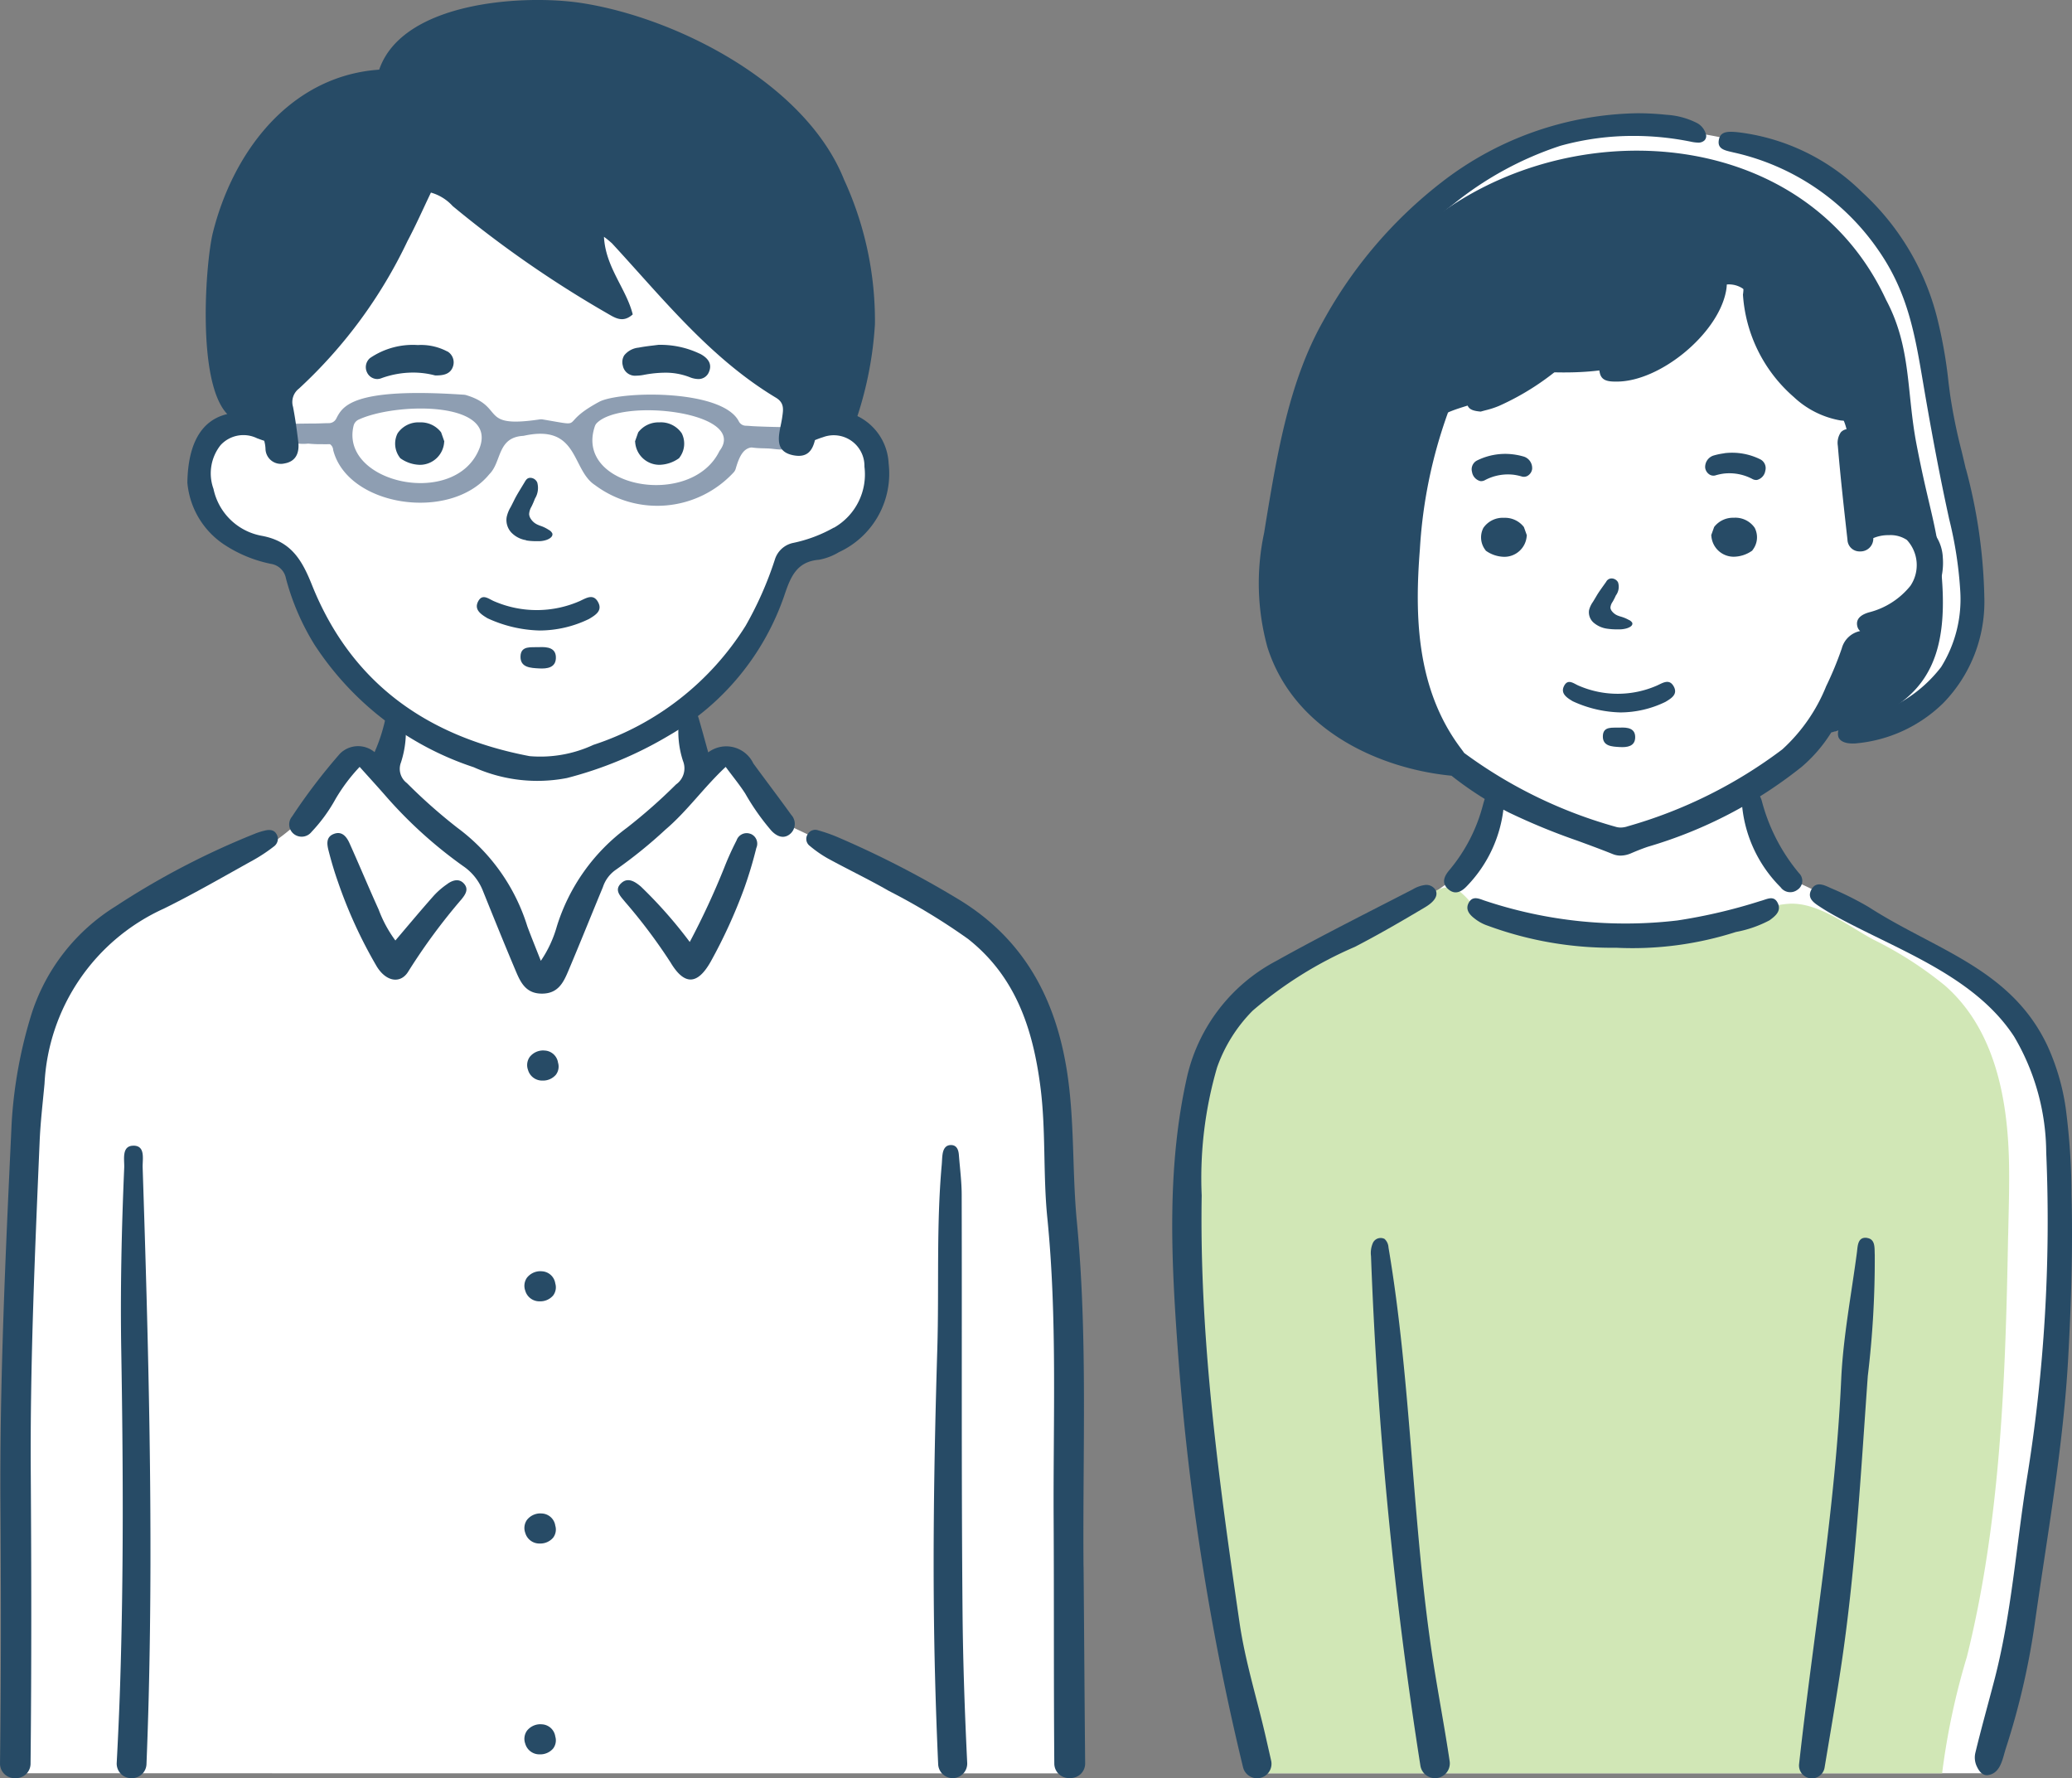 <svg height="100.002" viewBox="0 0 116.543 100.002" width="116.543" xmlns="http://www.w3.org/2000/svg" xmlns:xlink="http://www.w3.org/1999/xlink"><rect x="0" y="0" width="116.543" height="100.002" fill="#808080" stroke="none"/><clipPath id="a"><path d="m0 0h116.543v100.002h-116.543z"/></clipPath><g clip-path="url(#a)"><path d="m7.311 181.594.143-16.8s-.058-9.839 0-13.412a81.416 81.416 0 0 1 1.246-11.624c.453-2.07 1.587-3.2 4.055-5.671s6.3-3.261 8.308-4.34a9.776 9.776 0 0 0 1.107-.7c.24-.173.471-.354.694-.541a14.686 14.686 0 0 0 2.51-2.687 2.716 2.716 0 0 1 1.447-1.319c.708-.312 1.275.765 1.275.765l.504-2.565.154-.775s-.046-.059-.13-.159a10.724 10.724 0 0 0 -1.409-1.4 15.415 15.415 0 0 1 -2.382-2.551 8.628 8.628 0 0 1 -1.191-3.063c-.4-1.389-.851-1.276-1.39-1.673s-1.02-.2-1.928-.6a4.723 4.723 0 0 1 -2.227-1.815 5.408 5.408 0 0 1 -.354-2.655 2.752 2.752 0 0 1 1.163-2.081 2.315 2.315 0 0 1 1.638-.187 9.552 9.552 0 0 1 1.477.348s-.042-.175-.091-.4a0 0 0 0 0 0 0 4.736 4.736 0 0 1 -.159-1.031 3.748 3.748 0 0 1 1.333-2.431c1.3-1.183 1.9-2.5 3.772-5.056a31.023 31.023 0 0 0 3.124-5.534l10.149 6.041-1.049-3.578 1.361-.567 10.917 10.18s-.227 1.521-.339 2.215c-.031.191-.052.319-.059.337a3.157 3.157 0 0 0 .5-.3l.045-.029a3.9 3.9 0 0 1 1.526-.632 2.123 2.123 0 0 1 .966.2 3.154 3.154 0 0 1 1.586 1.538c.511 1.11.34 1.159.028 2.775s-.964 1.56-2.183 2.325-1.786.652-2.665 1.22-1.985 4.934-2.92 6.323a7.556 7.556 0 0 1 -2.466 2.073c-.292.164-.483.253-.483.253l.134.646.631 3.041 1.786-1.474 2.978 3.856s.29.133.77.359l.745.352c1.764.838 4.677 2.25 6.566 3.316 2.865 1.616 4.594 3.176 5.246 4.423a11.253 11.253 0 0 1 1.758 4.82c.595 3.234 1.162 23.734 1.162 23.734l.418 16.515z" fill="#fff" transform="translate(-6.532 -81.867)"/><path d="m174.676 209.7c0-.01-.005-.02-.009-.03a.646.646 0 0 0 -.041-.1.663.663 0 0 0 -.039-.056.32.32 0 0 0 -.141-.226l-.01-.006-.028-.014a.326.326 0 0 0 -.167-.045l-.064.005-.108.009-.087.008a.09.09 0 0 1 -.015-.011l-.016-.011a.58.58 0 0 0 -.233-.035l-.375-.006c-.48-.009-.96-.022-1.44-.045-.154-.006-.321-.025-.488-.03a.449.449 0 0 1 -.394-.241c-.9-1.783-6.4-1.728-7.772-1.146l-.049.023c-2.455 1.308-.629 1.442-3.233 1.007a.464.464 0 0 0 -.139 0c-3.46.517-1.917-.7-4.159-1.368a.49.49 0 0 0 -.1-.018c-6.321-.431-6.842.662-7.192 1.338a.463.463 0 0 1 -.405.26c-.243 0-.488.016-.726.019-.372 0-.743.009-1.115.011h-.619-.084a.456.456 0 0 0 -.408.236.536.536 0 0 0 -.062.166c-.012.063-.028.125-.043.187v.021l.011.087.029.036a.962.962 0 0 1 .079.108.958.958 0 0 0 .108.068l-.025-.01.066.029a4.821 4.821 0 0 0 .467.16l.342.007h.108.011a1 1 0 0 0 .13.025 2.54 2.54 0 0 0 .555 0c.171.017.34.028.512.032.235 0 .473.007.711 0a.409.409 0 0 1 .182.325c.808 3.192 6.59 4.055 8.781 1.368.713-.7.428-2.085 1.93-2.162 3.113-.694 2.682 1.908 4.016 2.77a5.85 5.85 0 0 0 7.82-.737.545.545 0 0 0 .1-.2c.226-.794.468-1.079.8-1.166a.385.385 0 0 1 .152-.005c.307.043.633.036.914.051.214.012.485.064.735.054a.977.977 0 0 0 .3-.052c.021 0 .042.01.063.012.092.01.184.016.277.023a.549.549 0 0 0 .191-.01.365.365 0 0 0 .216-.166.782.782 0 0 0 .065-.053.483.483 0 0 0 .055-.075.5.5 0 0 0 .055-.13.335.335 0 0 0 .009-.049c0-.017 0-.035.005-.051s0-.01 0-.015a.275.275 0 0 0 0-.03.855.855 0 0 0 -.018-.147m-18.233.667c-1.317 3.418-7.847 1.979-7.088-1.242a.514.514 0 0 1 .275-.355c2.053-.967 7.842-1.09 6.813 1.6m13.5.15c-1.581 3.277-8.182 2.074-7.015-1.377a.487.487 0 0 1 .107-.18c1.435-1.455 8.555-.611 6.909 1.558" fill="#8e9eb2" transform="translate(-129.462 -185.164)"/><g fill="#274b66"><path d="m62.507 604.357c-.688 0-.505.787-.523 1.23-.148 3.446-.225 6.893-.166 10.344.106 6.263.136 12.527-.066 18.792-.047 1.448-.114 2.9-.19 4.343a.818.818 0 0 0 .816.861h.041a.818.818 0 0 0 .817-.784q.075-1.879.124-3.757c.252-9.933-.013-19.867-.339-29.8-.015-.463.172-1.227-.514-1.23" transform="translate(-54.997 -539.924)"/><path d="m14.921 437.852a3.717 3.717 0 0 0 -.631.2 44.144 44.144 0 0 0 -7.807 4.077 11.109 11.109 0 0 0 -4.7 6.008 25.728 25.728 0 0 0 -1.127 6.146c-.336 7.2-.682 14.395-.631 21.613.034 4.804.038 9.616-.025 14.424a.817.817 0 0 0 .817.828h.083a.818.818 0 0 0 .818-.809c.057-5.45.048-10.9.012-16.349-.041-6.238.236-12.457.5-18.681.047-1.073.174-2.142.273-3.212a11.444 11.444 0 0 1 6.706-9.848c1.728-.85 3.4-1.824 5.084-2.756a9.11 9.11 0 0 0 1.1-.734.543.543 0 0 0 .236-.431.539.539 0 0 0 -.062-.245c-.139-.277-.4-.288-.656-.23" transform="translate(.001 -391.146)"/><path d="m494.155 606.851c0-.758-.1-1.515-.159-2.272-.021-.264-.11-.533-.418-.547-.355-.015-.469.263-.506.567-.023.189-.024.379-.042.568-.307 3.442-.143 6.895-.247 10.342-.186 6.166-.286 12.337-.124 18.506.042 1.613.1 3.226.173 4.838a.818.818 0 0 0 .817.782.818.818 0 0 0 .816-.858c-.137-2.825-.237-5.653-.262-8.481-.069-7.815-.028-15.631-.048-23.445" transform="translate(-440.063 -539.634)"/><path d="m440.96 479.232c-.054-6.481.243-12.971-.377-19.44-.265-2.77-.12-5.557-.537-8.327-.637-4.215-2.468-7.6-6.189-9.824a54.951 54.951 0 0 0 -6.745-3.461 8.88 8.88 0 0 0 -1.073-.374.489.489 0 0 0 -.585.2.225.225 0 0 0 -.013.022.489.489 0 0 0 .131.659 6.6 6.6 0 0 0 1.008.7c1.138.621 2.31 1.18 3.433 1.826a35.5 35.5 0 0 1 4.452 2.7c2.678 2.114 3.643 5.049 4.065 8.28.322 2.457.146 4.936.392 7.389.567 5.649.326 11.316.357 16.974.025 4.579 0 9.158.037 13.736a.818.818 0 0 0 .818.812h.1a.817.817 0 0 0 .817-.825c-.035-3.684-.056-7.368-.088-11.052" transform="translate(-380.015 -391.107)"/><path d="m178.725 377.1a1.686 1.686 0 0 0 -2.536-.618c-.191-.687-.354-1.292-.53-1.894-.083-.284-.218-.562-.564-.543-.388.021-.512.332-.552.663a5.293 5.293 0 0 0 .226 2.252 1.106 1.106 0 0 1 -.389 1.323 30.69 30.69 0 0 1 -2.771 2.444 10.92 10.92 0 0 0 -3.935 5.542 6.62 6.62 0 0 1 -.9 1.935c-.283-.721-.532-1.328-.76-1.942a10.92 10.92 0 0 0 -3.935-5.541 30.462 30.462 0 0 1 -2.837-2.512 1 1 0 0 1 -.334-1.164 5.612 5.612 0 0 0 .243-2.345c-.046-.329-.168-.641-.559-.654-.344-.011-.454.275-.562.551a9.681 9.681 0 0 1 -.608 1.871 1.443 1.443 0 0 0 -1.942.081 32.64 32.64 0 0 0 -2.7 3.542.687.687 0 0 0 .152 1.016.709.709 0 0 0 .947-.156 8.967 8.967 0 0 0 1.34-1.834 9.945 9.945 0 0 1 1.364-1.82c.565.63 1.055 1.164 1.531 1.712a25.066 25.066 0 0 0 4.288 3.866 3.009 3.009 0 0 1 1.1 1.359c.615 1.525 1.231 3.049 1.871 4.564.274.648.578 1.255 1.471 1.251s1.195-.613 1.468-1.259c.666-1.572 1.3-3.158 1.954-4.734a1.9 1.9 0 0 1 .717-.966 26.366 26.366 0 0 0 2.8-2.265c1.226-1.041 2.152-2.371 3.389-3.527.4.543.779 1 1.1 1.5a13.249 13.249 0 0 0 1.472 2.09c.282.3.658.479 1.016.209a.744.744 0 0 0 .1-1.1c-.7-.975-1.428-1.929-2.138-2.9" transform="translate(-136.354 -334.168)"/><path d="m333.39 439.51a.6.6 0 0 0 -.78.366c-.259.505-.495 1.025-.7 1.552a43.445 43.445 0 0 1 -1.934 4.163 25.56 25.56 0 0 0 -2.751-3.118c-.319-.267-.722-.543-1.1-.192-.425.393-.043.737.212 1.054a30.637 30.637 0 0 1 2.56 3.409c.764 1.278 1.5 1.288 2.251-.035a29.2 29.2 0 0 0 1.892-4.137 23.47 23.47 0 0 0 .681-2.269.593.593 0 0 0 -.326-.794" transform="translate(-291.18 -392.615)"/><path d="m179.5 442.322a4.351 4.351 0 0 0 -.788.676c-.71.8-1.4 1.626-2.158 2.518a7.04 7.04 0 0 1 -.939-1.735c-.561-1.238-1.083-2.494-1.64-3.734-.161-.359-.42-.7-.877-.527-.473.175-.389.608-.294.976.15.581.32 1.16.521 1.725a26.318 26.318 0 0 0 2.17 4.736c.536.894 1.368 1.019 1.8.278a33.712 33.712 0 0 1 2.981-4.04c.208-.258.407-.544.16-.849-.272-.336-.636-.235-.939-.026" transform="translate(-154.315 -392.623)"/><path d="m279.045 554.128a.965.965 0 0 0 -.78.36.792.792 0 0 0 -.1.734.824.824 0 0 0 .818.6.948.948 0 0 0 .749-.327.757.757 0 0 0 .122-.678.8.8 0 0 0 -.806-.685" transform="translate(-248.466 -495.051)"/><path d="m277.586 670.577a.965.965 0 0 0 -.78.36.792.792 0 0 0 -.1.734.824.824 0 0 0 .818.6.948.948 0 0 0 .749-.327.757.757 0 0 0 .122-.678.8.8 0 0 0 -.806-.685" transform="translate(-247.162 -599.085)"/><path d="m277.586 798.334a.965.965 0 0 0 -.78.36.792.792 0 0 0 -.1.734.824.824 0 0 0 .818.6.948.948 0 0 0 .749-.327.757.757 0 0 0 .122-.678.8.8 0 0 0 -.806-.685" transform="translate(-247.162 -713.221)"/><path d="m277.586 909.547a.965.965 0 0 0 -.78.36.792.792 0 0 0 -.1.734.824.824 0 0 0 .818.6.949.949 0 0 0 .749-.327.757.757 0 0 0 .122-.678.8.8 0 0 0 -.806-.685" transform="translate(-247.162 -812.577)"/><path d="m138.272 26.042a3.119 3.119 0 0 0 -1.754-2.642 20.551 20.551 0 0 0 .985-5.165 18.97 18.97 0 0 0 -1.734-8.125c-2.152-5.4-9.372-9.1-14.75-9.936-3.221-.5-10.074-.11-11.4 3.744-.287.022-.573.051-.856.1-4.539.753-7.435 4.8-8.5 9.075-.395 1.582-.935 8.376.811 10.195-1.407.331-2.206 1.584-2.244 3.854a4.665 4.665 0 0 0 2.17 3.55 7.437 7.437 0 0 0 2.53 1.02 1.012 1.012 0 0 1 .844.818 13.768 13.768 0 0 0 1.6 3.718 17.054 17.054 0 0 0 8.959 6.9 8.74 8.74 0 0 0 5.246.609 21.791 21.791 0 0 0 5.751-2.4 14.515 14.515 0 0 0 6.482-7.883c.353-1.052.7-1.894 1.952-1.994a3.334 3.334 0 0 0 1.114-.426 4.861 4.861 0 0 0 2.793-5.008m-3.082 3.629a7.923 7.923 0 0 1 -2.318.866 1.367 1.367 0 0 0 -1 .941 19.868 19.868 0 0 1 -1.64 3.71 15.942 15.942 0 0 1 -8.564 6.7 7.083 7.083 0 0 1 -3.588.634c-5.7-1.085-10.016-4.057-12.245-9.636-.572-1.431-1.191-2.464-2.844-2.76a3.39 3.39 0 0 1 -2.691-2.635 2.556 2.556 0 0 1 .4-2.461 1.743 1.743 0 0 1 2.053-.384c.126.043.262.1.4.139a2 2 0 0 1 .072.445.865.865 0 0 0 1.063.832c.663-.112.854-.615.78-1.225-.08-.655-.169-1.31-.294-1.957a.951.951 0 0 1 .33-1.026 27.092 27.092 0 0 0 6.108-8.3c.471-.884.874-1.8 1.318-2.726a2.6 2.6 0 0 1 1.224.759 62.474 62.474 0 0 0 8.706 6.041c.439.254.873.544 1.421.051-.364-1.454-1.529-2.644-1.618-4.364a5.036 5.036 0 0 1 .455.371c2.87 3.108 5.516 6.453 9.219 8.678.49.295.41.684.35 1.11-.115.814-.587 1.887.626 2.127.806.159 1.079-.289 1.217-.851a4.814 4.814 0 0 1 .454-.166 1.727 1.727 0 0 1 2.33 1.661 3.449 3.449 0 0 1 -1.713 3.429" transform="translate(-88.291 -.001)"/><path d="m257.363 315.2a6.025 6.025 0 0 1 -4.787.032c-.316-.116-.679-.48-.931-.025-.265.479.159.749.522.966a7.389 7.389 0 0 0 2.924.687 6.378 6.378 0 0 0 2.782-.649c.364-.218.782-.468.5-.962-.266-.472-.657-.213-1.013-.048" transform="translate(-224.742 -281.401)"/><path d="m275.644 341.351c-.427.021-1.024-.107-1.04.52s.56.649 1.043.676c.454.026.921-.042.946-.564.029-.6-.475-.655-.95-.633" transform="translate(-245.327 -304.955)"/><path d="m268.267 255.677a3.327 3.327 0 0 0 .492.043h.052.127a1.346 1.346 0 0 0 .493-.076c.235-.09.349-.219.312-.358a.447.447 0 0 0 -.2-.2l-.022-.014a2 2 0 0 0 -.27-.146c-.06-.028-.122-.05-.185-.072a1.451 1.451 0 0 1 -.228-.1.87.87 0 0 1 -.306-.288.539.539 0 0 1 -.094-.267.93.93 0 0 1 .133-.423 4.7 4.7 0 0 0 .193-.447 1.141 1.141 0 0 0 .131-.906.435.435 0 0 0 -.388-.266c-.177 0-.251.124-.316.234l-.266.439c-.074.123-.149.246-.218.372-.056.1-.109.208-.161.313-.044.088-.088.177-.134.264l-.011.021a1.855 1.855 0 0 0 -.227.57 1.034 1.034 0 0 0 .259.86 1.465 1.465 0 0 0 .836.435" transform="translate(-238.676 -225.285)"/><path d="m211.047 223.356a1.433 1.433 0 0 0 -1.192-.549 1.415 1.415 0 0 0 -1.246.615 1.292 1.292 0 0 0 .127 1.367l.018.03.029.02a1.962 1.962 0 0 0 1.084.356 1.368 1.368 0 0 0 1.361-1.281l.007-.039-.176-.5z" transform="translate(-186.245 -199.053)"/><path d="m336.4 222.807a1.433 1.433 0 0 0 -1.192.549l-.012.018-.176.5.007.039a1.368 1.368 0 0 0 1.361 1.281 1.961 1.961 0 0 0 1.084-.356l.029-.02.018-.03a1.292 1.292 0 0 0 .127-1.367 1.415 1.415 0 0 0 -1.246-.615" transform="translate(-299.301 -199.053)"/><path d="m197.546 182.379a3.161 3.161 0 0 0 -1.661-.363 4.273 4.273 0 0 0 -2.688.732.672.672 0 0 0 -.172.8.642.642 0 0 0 .574.38.63.63 0 0 0 .216-.039 5.261 5.261 0 0 1 1.8-.325 4.832 4.832 0 0 1 1.246.162h.025.015c.4 0 .82-.061.964-.511a.715.715 0 0 0 -.318-.842" transform="translate(-172.384 -162.611)"/><path d="m332.7 182.405a5.142 5.142 0 0 0 -2.331-.5l-.24.03c-.25.03-.562.066-.873.127a1.175 1.175 0 0 0 -.807.434.725.725 0 0 0 -.08.576.7.7 0 0 0 .767.566 2.293 2.293 0 0 0 .417-.045 6.536 6.536 0 0 1 1.183-.122 3.735 3.735 0 0 1 1.39.25 1.342 1.342 0 0 0 .486.107.627.627 0 0 0 .613-.427c.238-.587-.336-.9-.525-1" transform="translate(-293.338 -162.511)"/></g><path d="m673.879 147.161c-.441 2.761-1.921 8.449-2.612 11.045-.221.829-.362 1.342-.362 1.342l.033.163h-40.83c-.021-.108-.045-.223-.069-.344-.615-3.06-2.134-10.489-2.134-10.489s-.874-9.533-1.457-13.906a55.491 55.491 0 0 1 -.059-11.866 9.809 9.809 0 0 1 1.166-4.373 8.865 8.865 0 0 1 3.615-3.965c1.778-1.108 3.906-1.836 6.355-3.118a26.09 26.09 0 0 0 2.6-1.547l.148-.1q.184-.128.344-.246a12.094 12.094 0 0 0 1.107-.9 8.837 8.837 0 0 0 1.4-2.681 4 4 0 0 0 .2-.98 5.344 5.344 0 0 0 .019-.688c-.006-.16-.017-.257-.017-.257l-1.223-.85-.169-.117-.328-.228h-.093a9.38 9.38 0 0 1 -.969-.081c-.2-.026-.407-.06-.629-.1-.108-.021-.23-.051-.366-.086a29.75 29.75 0 0 1 -4.27-1.622c-.3-.142-.559-.268-.776-.386a6.419 6.419 0 0 1 -2.11-1.946c-1.078-1.254-.787-1.138-1.254-3.178a7.96 7.96 0 0 1 -.236-4.35q.058-.331.11-.672c.144-.922.274-1.9.442-2.971s.377-2.236.675-3.538c.671-2.931.133-2.379 2.333-6.107s2.157-3.5 4.286-5.51a17.009 17.009 0 0 1 5.276-3.79 16.44 16.44 0 0 1 6.772-1.545 13.8 13.8 0 0 1 4.015.3s.184.027.5.081c.207.036.471.084.775.146a19.293 19.293 0 0 1 4.733 1.518 16.742 16.742 0 0 1 5.859 5.977c.729 1.6.583 2.244 1.079 4.577s1.6 7.638 2.187 9.708.291 3.061.262 5.306a5.888 5.888 0 0 1 -2.682 4.927 7.257 7.257 0 0 1 -3.906 1.2c-.162.014-.334.036-.51.067-.115.02-.234.044-.353.072s-.249.063-.375.1c-.109.033-.219.069-.326.11a4.127 4.127 0 0 0 -1.905 1.3 6.991 6.991 0 0 1 -2.536 1.75 2.033 2.033 0 0 0 .02.252 5.116 5.116 0 0 0 .117.6 10.749 10.749 0 0 0 .708 1.921c.857 1.837 1.661 2.479 1.6 2.361a4.1 4.1 0 0 1 .625.269c.163.076.354.165.567.268 2.291 1.091 7.2 3.538 8.545 4.42a10.617 10.617 0 0 1 4.227 4.664c.933 2.128 1.108 6.268 1.254 8.863a190.274 190.274 0 0 1 -1.4 19.242" fill="#fff" transform="translate(-559.346 -59.985)"/><path d="m708.68 101.821c-.285-1.817-.665-2.869-1.236-5.833s-.285-5.451-1.711-8.128c-5.108-11.031-21.166-10.721-28.276-1.817-4.4 4.3-8.026 17.354-5.323 22.664 1.558 3.427 6.2 5.247 9.077 5.164-3.382-5.04-4.456-12.506-1.341-18.366.3-1.548 2.468-1.518 3.6-2.211 1.167-.6 2.183-1.4 3.559-1.364 2.719.067 5.639-.279 7.485-2.554a5.655 5.655 0 0 1 1.527-2.1 1.4 1.4 0 0 1 2.23 1.363c-.1.5 1.084 1.838 1.391 2.267a7.619 7.619 0 0 0 2.451 2.427c1.822.959 1.49 2.853 1.582 4.613a15.6 15.6 0 0 1 .3 3.08c5.047-2.184 5.3 4.773.486 5.4a11.447 11.447 0 0 1 -2.936 6.013c6.459-1.335 8.066-3.976 7.14-10.619" fill="#274b66" transform="translate(-599.645 -70.992)"/><path d="m670.212 487.65c-.147 7.9-.4 15.993-2.32 23.7a39.852 39.852 0 0 0 -1.383 6.47c0 .028 0 .053-.006.078h-38.736c-.014-.043-.028-.109-.042-.174a76.486 76.486 0 0 1 -1.779-9.162c-.27-3.161-.759-6.335-1.164-9.482-.762-5.934-1.475-12.031-.649-18a14.591 14.591 0 0 1 1.117-4.209c1.446-3.09 5.093-4.868 7.991-6.347 1.381-.706 2.791-1.351 4.207-1.981.22-.1.409-.2.589-.284.054-.026.108-.05.16-.071a1.393 1.393 0 0 1 .43-.112 1.038 1.038 0 0 1 .544.114 1.41 1.41 0 0 1 .2.119 4.241 4.241 0 0 1 .561.555 2.009 2.009 0 0 0 .726.554 22.452 22.452 0 0 0 14.629.241 16.192 16.192 0 0 1 2.021-.59 5.019 5.019 0 0 1 .536-.07c1.661-.125 3.387 1.266 4.8 2.018a20.953 20.953 0 0 1 4 2.567c2.824 2.461 3.544 6.379 3.618 9.957.029 1.374-.021 2.755-.047 4.11" fill="#d1e7b6" transform="translate(-557.262 -418.169)"/><g fill="#274b66"><path d="m952.966 652.945c-.539-.077-.528.461-.575.818-.314 2.382-.775 4.758-.884 7.151-.33 7.257-1.572 14.41-2.367 21.612a.724.724 0 0 0 1.434.2l.009-.054c.3-1.8.61-3.6.885-5.405.838-5.488 1.139-11.026 1.535-16.556a54.659 54.659 0 0 0 .392-6.808c-.02-.377.05-.885-.431-.954" transform="translate(-847.946 -583.326)"/><path d="m969.573 484.015a38.154 38.154 0 0 0 -.323-4.89 12.806 12.806 0 0 0 -1.026-3.518c-2.05-4.359-6.314-5.4-10.049-7.807a17.97 17.97 0 0 0 -2.145-1.073c-.36-.167-.8-.388-1.065.043-.011.017-.021.036-.032.057-.254.491.184.751.533.979.321.211.656.4.994.585 3.406 1.843 7.671 3.3 9.884 6.686a12.953 12.953 0 0 1 1.806 6.513 90.336 90.336 0 0 1 -1.095 18.4c-.6 3.76-.855 7.572-1.823 11.283-.353 1.358-.736 2.712-1.066 4.079a1.162 1.162 0 0 0 .067.744c.119.266.317.568.651.516.71-.11.813-.94.991-1.491a41.794 41.794 0 0 0 1.629-7.015c.7-4.979 1.607-9.933 1.883-14.969.167-3.051.263-6.068.187-9.122" transform="translate(-853.057 -416.782)"/><path d="m621 477.069a8.574 8.574 0 0 1 2-3.192 22.36 22.36 0 0 1 5.749-3.59c1.353-.7 2.672-1.466 3.98-2.246.328-.2.7-.512.593-.876v-.009c0-.011-.008-.021-.012-.032a.609.609 0 0 0 -.585-.321 1.753 1.753 0 0 0 -.707.243c-2.575 1.327-5.168 2.624-7.7 4.037a9.868 9.868 0 0 0 -4.988 6.431c-1.165 5.107-.914 10.247-.539 15.433a143.507 143.507 0 0 0 2.045 15.891q.709 3.811 1.623 7.579a.812.812 0 0 0 1.581-.372l-.29-1.275c-.492-2.163-1.164-4.269-1.486-6.476-.761-5.229-1.514-10.574-1.888-15.89-.191-2.709-.286-5.427-.241-8.142a22.216 22.216 0 0 1 .865-7.193" transform="translate(-552.544 -417.035)"/><path d="m726.762 676.741c-1.183-7.689-1.2-15.527-2.5-23.2a.7.7 0 0 0 -.221-.481.482.482 0 0 0 -.65.211 1.4 1.4 0 0 0 -.113.753 241.771 241.771 0 0 0 2.778 28.655.832.832 0 0 0 1.646-.251c-.283-1.9-.647-3.791-.94-5.691" transform="translate(-646.164 -583.383)"/><path d="m790.634 473.978a30.209 30.209 0 0 1 -4.661 1.092 24.976 24.976 0 0 1 -10.881-1.128c-.308-.113-.64-.252-.849.118-.22.389.033.682.32.9a2.442 2.442 0 0 0 .752.408 20.163 20.163 0 0 0 7.207 1.237 19.09 19.09 0 0 0 6.742-.887 6.593 6.593 0 0 0 1.892-.658c.314-.23.667-.508.473-.944-.223-.5-.627-.23-.995-.138" transform="translate(-691.624 -423.304)"/><path d="m922.331 422.039a10.45 10.45 0 0 1 -2.093-4.063c-.091-.322-.286-.62-.681-.518-.372.1-.425.436-.422.848a7.48 7.48 0 0 0 2.16 4.524.668.668 0 0 0 .947.143.6.6 0 0 0 .089-.934" transform="translate(-821.142 -372.932)"/><path d="m765.209 418.413c-.03-.29.064-.762-.456-.838s-.612.389-.714.748a9.349 9.349 0 0 1 -1.869 3.637c-.286.333-.5.728-.086 1.094s.791.116 1.085-.206a7.462 7.462 0 0 0 2.039-4.435" transform="translate(-680.629 -373.049)"/><path d="m839.766 306.094a.811.811 0 0 0 .124-.743.418.418 0 0 0 -.367-.217.342.342 0 0 0 -.3.189l-.251.352c-.07.1-.14.2-.205.3-.053.082-.1.166-.151.25s-.083.142-.138.229a1.381 1.381 0 0 0 -.216.461.774.774 0 0 0 .249.7 1.48 1.48 0 0 0 .788.348 3.7 3.7 0 0 0 .463.035h.048.119a1.476 1.476 0 0 0 .462-.061c.23-.075.337-.183.3-.307a.4.4 0 0 0 -.193-.163l-.021-.011a2.012 2.012 0 0 0 -.254-.117c-.057-.022-.115-.04-.174-.058a1.51 1.51 0 0 1 -.215-.076.774.774 0 0 1 -.286-.228.374.374 0 0 1 -.085-.2.655.655 0 0 1 .123-.328 3.467 3.467 0 0 0 .182-.357" transform="translate(-748.882 -272.603)"/><path d="m904.078 273.127a1.339 1.339 0 0 0 -1.106.5l-.015.021-.164.458.008.047a1.26 1.26 0 0 0 1.266 1.165 1.828 1.828 0 0 0 1-.321l.035-.024.022-.036a1.16 1.16 0 0 0 .113-1.248 1.322 1.322 0 0 0 -1.157-.564" transform="translate(-806.543 -244.008)"/><path d="m783.781 273.631a1.34 1.34 0 0 0 -1.106-.5 1.323 1.323 0 0 0 -1.157.564 1.161 1.161 0 0 0 .113 1.248l.022.036.035.024a1.826 1.826 0 0 0 1 .321 1.26 1.26 0 0 0 1.266-1.164l.008-.047-.164-.458z" transform="translate(-698.082 -244.009)"/><path d="m779.855 240.261a.674.674 0 0 0 -.51-.691 3.659 3.659 0 0 0 -.567-.114 3.563 3.563 0 0 0 -2.037.352.556.556 0 0 0 -.267.638.629.629 0 0 0 .467.514.437.437 0 0 0 .254-.051 2.758 2.758 0 0 1 1.614-.307 3 3 0 0 1 .467.1.436.436 0 0 0 .067.014.416.416 0 0 0 .3-.082.53.53 0 0 0 .214-.367" transform="translate(-693.677 -213.903)"/><path d="m900.662 238.909a3.654 3.654 0 0 0 -.566.114.675.675 0 0 0 -.511.691.531.531 0 0 0 .214.367.416.416 0 0 0 .3.082.454.454 0 0 0 .067-.014 3.006 3.006 0 0 1 .466-.1 2.758 2.758 0 0 1 1.614.307.437.437 0 0 0 .254.051.629.629 0 0 0 .467-.514.556.556 0 0 0 -.267-.638 3.562 3.562 0 0 0 -2.037-.352" transform="translate(-803.675 -213.415)"/><path d="m830.787 359.943c-.243-.431-.6-.194-.925-.044a5.506 5.506 0 0 1 -4.374.029c-.289-.106-.621-.438-.851-.023-.242.437.145.685.477.882a6.752 6.752 0 0 0 2.672.628 5.828 5.828 0 0 0 2.542-.593c.333-.2.715-.427.46-.879" transform="translate(-736.652 -321.349)"/><path d="m846.568 383.793c-.39.019-.935-.1-.95.475s.512.593.954.618c.415.024.841-.038.864-.515.027-.549-.434-.6-.868-.578" transform="translate(-755.463 -342.872)"/><path d="m698.336 90.707.009-.017.041-.305c.06-.449.123-.913.218-1.363h.026a1.074 1.074 0 0 0 .245-.028 6.069 6.069 0 0 0 2.261-.858 3.753 3.753 0 0 0 1.646-3.406 2.415 2.415 0 0 0 -1.6-2.179 3.879 3.879 0 0 0 -1.531-.382 2.318 2.318 0 0 0 -.79.139 28.721 28.721 0 0 0 -.578-3.126c-.063-.281-.126-.562-.186-.843l-.023-.114c-.072-.358-.146-.728-.571-.728h-.025a.573.573 0 0 0 -.429.178 1.053 1.053 0 0 0 -.172.764c.146 1.758.347 3.542.542 5.282a.678.678 0 0 0 .691.658h.021a.72.72 0 0 0 .741-.709c0-.013 0-.026 0-.039a2.13 2.13 0 0 1 .874-.167 1.658 1.658 0 0 1 1.015.27 2.084 2.084 0 0 1 .2 2.577 4.365 4.365 0 0 1 -2.352 1.5c-.211.068-.773.25-.632.792a.513.513 0 0 0 .154.255 1.344 1.344 0 0 0 -1.031.972 19.177 19.177 0 0 1 -.879 2.129 9.7 9.7 0 0 1 -2.468 3.554 26.4 26.4 0 0 1 -8.691 4.324 1.289 1.289 0 0 1 -.4.071.973.973 0 0 1 -.3-.048 26.205 26.205 0 0 1 -8.5-4.146c-.057-.082-.117-.163-.177-.243l-.052-.07c-2.5-3.361-2.549-7.523-2.264-11.15a27.2 27.2 0 0 1 3.911-12.543 1.466 1.466 0 0 0 .088-1.481c-2.238 1.814-3.384 4.647-4.052 6.624a28.772 28.772 0 0 0 -1.62 9.221 20.171 20.171 0 0 0 2.062 9.057c.038.03.075.062.112.094a.5.5 0 0 0 -.07.124l-.025-.022-.166-.025a9.339 9.339 0 0 1 -7.038-5.209c-1.061-2.28-.773-4.438-.468-6.723l.021-.157a42.278 42.278 0 0 1 1.383-7.164q.1-.316.208-.63a22.331 22.331 0 0 1 7.6-10.619 18.97 18.97 0 0 1 5.957-3.232 15.289 15.289 0 0 1 4.122-.555 16.127 16.127 0 0 1 3.22.325 2.051 2.051 0 0 0 .395.051.494.494 0 0 0 .36-.118.35.35 0 0 0 .1-.306 1.021 1.021 0 0 0 -.5-.67 4.353 4.353 0 0 0 -1.733-.47 15.351 15.351 0 0 0 -1.638-.087 18.443 18.443 0 0 0 -10.879 3.782 25.179 25.179 0 0 0 -6.8 7.925c-1.9 3.364-2.566 7.382-3.211 11.268l-.1.623a13.538 13.538 0 0 0 .187 6.437c1.518 4.758 6.431 6.844 10.351 7.222a19.4 19.4 0 0 0 3.216 2.063 36.272 36.272 0 0 0 3.862 1.59c.658.241 1.339.491 2 .757a1.15 1.15 0 0 0 .431.083 1.545 1.545 0 0 0 .6-.134c.281-.12.614-.257.952-.369a25.223 25.223 0 0 0 8.631-4.484 8.3 8.3 0 0 0 1.719-2.022 20.9 20.9 0 0 0 1.7-3.624 1.381 1.381 0 0 1 .069-.145" transform="translate(-593.505 -53.367)"/><path d="m920.7 88.508c-.076-.331-.154-.658-.236-1a30.717 30.717 0 0 1 -.654-3.218l-.081-.628a26.28 26.28 0 0 0 -.66-3.721 14.323 14.323 0 0 0 -4.2-7 11.947 11.947 0 0 0 -7.019-3.378c-.12-.01-.245-.021-.368-.021-.436 0-.633.144-.681.5-.06.451.313.539.708.632l.117.028a13.4 13.4 0 0 1 8.184 5.542c1.633 2.366 2.027 4.7 2.484 7.4q.07.413.143.836c.435 2.5.831 4.562 1.246 6.478l.079.365a22.183 22.183 0 0 1 .623 4.03 7.209 7.209 0 0 1 -1.076 4.291 7.693 7.693 0 0 1 -4.609 2.856l-.066.016a2.213 2.213 0 0 0 -.824.316.674.674 0 0 0 -.274.759c.1.231.379.353.8.353.073 0 .145 0 .215-.01a8.04 8.04 0 0 0 4.873-2.257 8.155 8.155 0 0 0 2.317-5.908 29.956 29.956 0 0 0 -1.033-7.258" transform="translate(-810.128 -62.13)"/><path d="m782.327 142.081a4.661 4.661 0 0 0 .4-1c.139-.434.21-.755-.138-.929a.469.469 0 0 0 -.206-.058c-.2 0-.326.22-.453.434-.029.049-.057.1-.086.141l-.053.082a14.325 14.325 0 0 1 -1.968 2.593 13.185 13.185 0 0 1 -5.319 3.625.758.758 0 0 0 -.6.856c.042.353.315.446.773.485.084-.025.175-.049.272-.075a4.912 4.912 0 0 0 .758-.246 14.617 14.617 0 0 0 6.619-5.913" transform="translate(-691.39 -125.162)"/><path d="m844.64 148.577a1.085 1.085 0 0 0 -.743.336.631.631 0 0 0 -.081.495c.076.444.394.533.883.533h.109c2.407-.018 5.6-2.639 6.1-5.008a2.482 2.482 0 0 0 .061-.52c0-.345-.093-.513-.315-.58a.424.424 0 0 0 -.122-.019.547.547 0 0 0 -.408.249 4.31 4.31 0 0 0 -.4.634 6.657 6.657 0 0 1 -5.081 3.881" transform="translate(-753.841 -128.481)"/><path d="m922.4 152.625a5.119 5.119 0 0 0 2.592 1.3 2.383 2.383 0 0 0 .294.02c.444 0 .68-.164.765-.531.129-.554-.272-.7-.77-.821a5.574 5.574 0 0 1 -3.441-2.71 14.826 14.826 0 0 1 -1.423-3.259 2.261 2.261 0 0 1 -.061-.265c-.054-.285-.1-.531-.363-.531a.608.608 0 0 0 -.118.013c-.289.057-.311.287-.322.659a2.205 2.205 0 0 1 -.028.351 8.339 8.339 0 0 0 2.875 5.773" transform="translate(-821.49 -130.283)"/></g></g></svg>